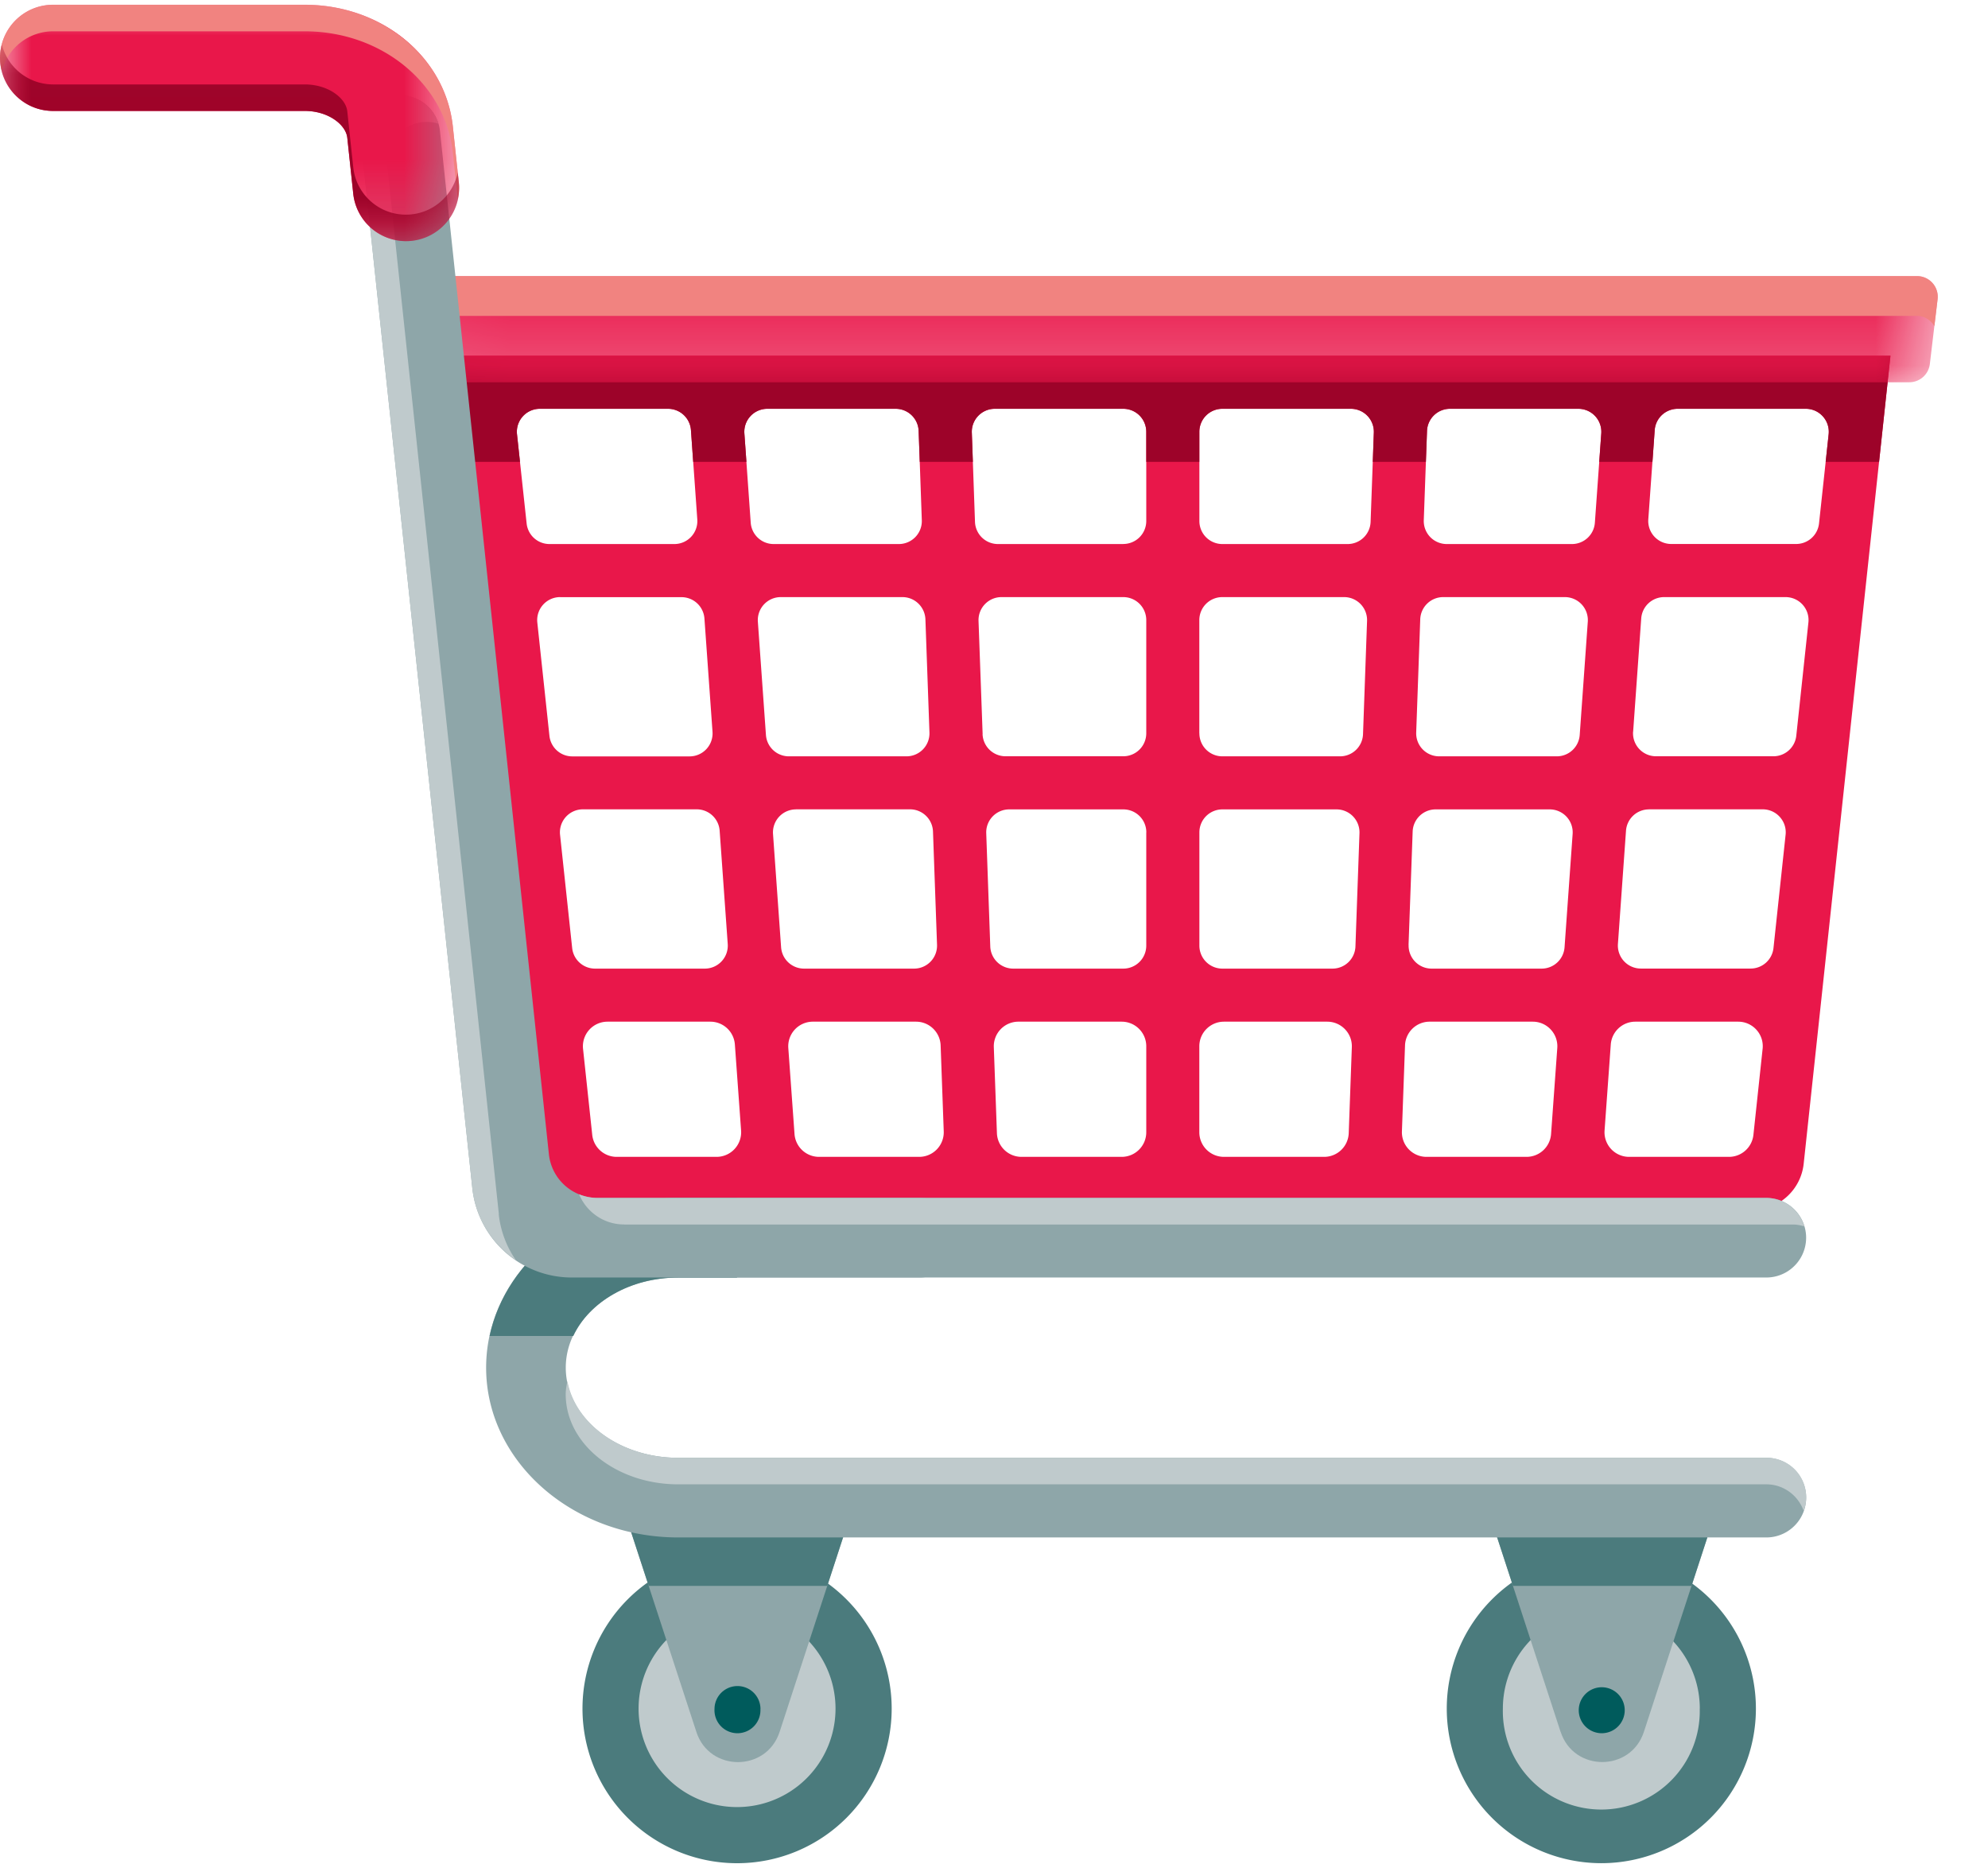 <svg width="32" height="30" viewBox="0 0 32 30" xmlns="http://www.w3.org/2000/svg" xmlns:xlink="http://www.w3.org/1999/xlink">
    <defs>
        <path id="lgh2ex4moa" d="M.036.07h24.463v1.708H.036z"/>
        <path id="uyt4zb9f7c" d="M0 .01h7.39v3.804H0z"/>
        <path id="jln8rba8ae" d="M0 .035h7.39v3.163H0z"/>
    </defs>
    <g fill="none" fill-rule="evenodd">
        <path d="m25.828 18.197.1-1.384a.396.396 0 0 1 .395-.368h1.656c.235 0 .419.204.393.438l-.148 1.384a.396.396 0 0 1-.394.354h-1.606a.396.396 0 0 1-.396-.424zm-16.05-1.752h1.656c.208 0 .38.16.395.368l.1 1.384a.396.396 0 0 1-.396.424H9.927a.396.396 0 0 1-.394-.354l-.148-1.384a.396.396 0 0 1 .393-.438zm1.344-9.521.102 1.436a.37.37 0 0 1-.369.397h-2.01a.37.37 0 0 1-.368-.331L8.322 6.99a.37.37 0 0 1 .368-.41h2.062a.37.37 0 0 1 .37.344zm15.41 1.436.103-1.436a.37.37 0 0 1 .37-.344h2.062c.22 0 .391.19.368.41l-.155 1.436a.37.37 0 0 1-.368.33h-2.01a.37.37 0 0 1-.37-.396zm-.244 3.417.13-1.822a.37.37 0 0 1 .37-.344h1.953c.22 0 .392.19.368.41l-.195 1.822a.37.37 0 0 1-.368.33h-1.889a.37.37 0 0 1-.37-.396zm.255 1.25h1.831c.22 0 .392.192.368.41l-.195 1.823a.37.37 0 0 1-.368.33h-1.766a.37.37 0 0 1-.37-.396l.13-1.822a.37.37 0 0 1 .37-.344zm-3.87 2.18.066-1.822a.37.37 0 0 1 .37-.357h1.835a.37.37 0 0 1 .37.396l-.13 1.823a.37.37 0 0 1-.37.344h-1.77a.37.37 0 0 1-.37-.384zm.339 1.238h1.66c.23 0 .411.195.395.424l-.1 1.384a.396.396 0 0 1-.394.368h-1.61a.396.396 0 0 1-.397-.41l.05-1.384a.396.396 0 0 1 .396-.382zm-3.31 0h1.662c.224 0 .404.186.396.41l-.05 1.384a.396.396 0 0 1-.396.382h-1.612a.396.396 0 0 1-.397-.396v-1.384c0-.219.178-.396.397-.396zm-3.31 0h1.663c.219 0 .396.177.396.396v1.384a.396.396 0 0 1-.396.396h-1.613a.396.396 0 0 1-.395-.382l-.05-1.384a.396.396 0 0 1 .396-.41zm-1.251.382.05 1.384a.396.396 0 0 1-.396.41h-1.61a.396.396 0 0 1-.396-.368l-.1-1.384a.396.396 0 0 1 .396-.424h1.66c.213 0 .388.169.396.382zm-2.329-3.8h1.836c.2 0 .363.159.37.358l.065 1.822a.37.37 0 0 1-.37.384h-1.77a.37.37 0 0 1-.37-.344l-.13-1.823a.37.37 0 0 1 .37-.396zm-3.43 0h1.832a.37.37 0 0 1 .37.345l.13 1.822a.37.37 0 0 1-.37.397H9.578a.37.37 0 0 1-.368-.331l-.195-1.823a.37.37 0 0 1 .368-.41zm5.514-3.06.065 1.823a.37.37 0 0 1-.37.384h-1.893a.37.37 0 0 1-.369-.344l-.13-1.823a.37.37 0 0 1 .369-.396h1.958c.199 0 .362.158.37.357zm-.427-1.21h-2.015a.37.37 0 0 1-.37-.344l-.102-1.436a.37.37 0 0 1 .369-.397h2.066c.2 0 .363.158.37.357l.051 1.436a.37.37 0 0 1-.37.384zm3.612 0h-2.017a.37.37 0 0 1-.37-.357l-.051-1.437a.37.37 0 0 1 .37-.383h2.068a.37.37 0 0 1 .37.37v1.436a.37.37 0 0 1-.37.37zm3.612 0h-2.017a.37.37 0 0 1-.37-.37V6.95a.37.37 0 0 1 .37-.37h2.068a.37.37 0 0 1 .37.383L22.062 8.4a.37.37 0 0 1-.37.357zm1.225-.384.052-1.436a.37.37 0 0 1 .37-.357h2.066a.37.37 0 0 1 .369.397l-.103 1.436a.37.37 0 0 1-.369.344h-2.015a.37.37 0 0 1-.37-.384zm.313 1.238h1.958a.37.37 0 0 1 .369.396l-.13 1.823a.37.37 0 0 1-.37.344h-1.892a.37.37 0 0 1-.37-.384l.065-1.822a.37.37 0 0 1 .37-.357zm-3.926 2.192V9.981a.37.37 0 0 1 .37-.37h1.96a.37.37 0 0 1 .37.383l-.065 1.823a.37.37 0 0 1-.37.357h-1.894a.37.37 0 0 1-.37-.37zm.37 1.225h1.838a.37.37 0 0 1 .37.383l-.065 1.823a.37.37 0 0 1-.37.357h-1.772a.37.37 0 0 1-.37-.37v-1.823a.37.37 0 0 1 .37-.37zm-3.858-1.211-.066-1.823a.37.37 0 0 1 .37-.383h1.96a.37.37 0 0 1 .37.37v1.822a.37.37 0 0 1-.37.37h-1.895a.37.37 0 0 1-.37-.356zm2.634 1.58v1.824a.37.37 0 0 1-.37.37H16.31a.37.37 0 0 1-.37-.357l-.065-1.823a.37.37 0 0 1 .37-.383h1.837a.37.37 0 0 1 .37.37zM9.016 9.612h1.953a.37.37 0 0 1 .37.344l.13 1.822a.37.37 0 0 1-.37.397H9.212a.37.37 0 0 1-.368-.331l-.195-1.823a.37.37 0 0 1 .368-.41zM7.327 5.726l1.477 13.75h19.403c.424 0 .78-.32.826-.743L30.43 5.726H7.327z" fill="#E9174A"/>
        <path d="m8.37 7.434-.048-.444a.37.37 0 0 1 .368-.41h2.062a.37.37 0 0 1 .37.344l.036.51h.857l-.033-.457a.37.37 0 0 1 .369-.397h2.066c.2 0 .363.158.37.357l.018.497h.855l-.017-.47a.37.37 0 0 1 .37-.384h2.068a.37.37 0 0 1 .37.37v.484h.854V6.95a.37.37 0 0 1 .37-.37h2.069a.37.37 0 0 1 .37.383l-.017.471h.855l.018-.497a.37.37 0 0 1 .37-.357h2.066a.37.37 0 0 1 .369.397l-.033.457h.857l.036-.51a.37.37 0 0 1 .37-.344h2.062c.22 0 .391.19.368.41l-.048.444h.86l.183-1.708H7.327l.184 1.708h.86z" fill="#9D0329"/>
        <g transform="translate(6.692 4.375)">
            <mask id="ffs5gnhgrb" fill="#fff">
                <use xlink:href="#lgh2ex4moa"/>
            </mask>
            <path d="M24.04 1.778H.464L.036.069h24.13c.2 0 .354.175.33.373l-.124 1.042a.333.333 0 0 1-.331.294" fill="#E9174A" mask="url(#ffs5gnhgrb)"/>
        </g>
        <path d="m31.137 5.25.052-.433a.333.333 0 0 0-.331-.373H6.728v.641h24.13c.122 0 .22.069.28.164" fill="#F18380"/>
        <path d="M14.353 27.502a2.488 2.488 0 1 1-4.977 0 2.488 2.488 0 0 1 4.977 0" fill="#4B7B7D"/>
        <path d="M13.449 27.502a1.585 1.585 0 1 1-3.17 0 1.585 1.585 0 0 1 3.17 0" fill="#BFCACC"/>
        <path d="M11.209 27.876 9.995 24.16h3.767l-1.213 3.717c-.212.648-1.129.648-1.34 0" fill="#8EA6A9"/>
        <path d="M12.24 27.509a.37.37 0 1 1-.739 0 .37.37 0 0 1 .74 0" fill="#005B5C"/>
        <path fill="#4B7B7D" d="M10.442 25.527h2.874l.446-1.368H9.995zM28.264 27.502a2.488 2.488 0 1 1-4.976 0 2.488 2.488 0 0 1 4.976 0"/>
        <path d="M27.36 27.502a1.585 1.585 0 1 1-3.169 0 1.585 1.585 0 0 1 3.17 0" fill="#BFCACC"/>
        <path d="m25.12 27.876-1.213-3.717h3.767l-1.213 3.717c-.212.648-1.129.648-1.34 0" fill="#8EA6A9"/>
        <path d="M26.152 27.509a.37.37 0 1 1-.739 0 .37.37 0 0 1 .739 0" fill="#005B5C"/>
        <path fill="#4B7B7D" d="M24.354 25.527h2.874l.446-1.368h-3.767z"/>
        <path d="M28.432 24.747H10.917c-1.705 0-3.092-1.226-3.092-2.733 0-1.506 1.387-2.732 3.092-2.732h3.888a.64.64 0 1 1 0 1.281h-3.888c-.998 0-1.81.651-1.81 1.451s.812 1.451 1.81 1.451h17.515a.64.64 0 1 1 0 1.282" fill="#8EA6A9"/>
        <path d="M9.133 22.228c-.013.07-.027.14-.027.214 0 .8.813 1.45 1.81 1.45h17.516c.278 0 .513.18.601.428a.633.633 0 0 0-.601-.855H10.917c-.907 0-1.654-.539-1.784-1.237" fill="#BFCACC"/>
        <path d="M9.228 21.504c.258-.548.915-.94 1.689-.94h.947v-1.282h-.947c-1.508 0-2.765.959-3.036 2.222h1.347z" fill="#4B7B7D"/>
        <path d="M28.432 20.563H9.204a1.61 1.61 0 0 1-1.602-1.447L5.807 2.241a.64.64 0 1 1 1.275-.13l1.753 16.464c.041.402.379.707.783.707h18.814a.64.64 0 1 1 0 1.281" fill="#8EA6A9"/>
        <path d="M10.045 19.71h18.814c.064 0 .125.012.184.03a.639.639 0 0 0-.611-.458H9.618a.783.783 0 0 1-.297-.059c.12.287.399.486.724.486M8.03 19.543 6.233 2.668a.64.64 0 0 1 .823-.678.64.64 0 0 0-1.25.25l1.795 16.876c.05.491.32.909.703 1.168a1.598 1.598 0 0 1-.276-.74" fill="#BFCACC"/>
        <g transform="translate(0 .067)">
            <mask id="67xdue4ald" fill="#fff">
                <use xlink:href="#uyt4zb9f7c"/>
            </mask>
            <path d="M6.535 3.814a.854.854 0 0 1-.849-.763l-.096-.902c-.023-.208-.303-.431-.685-.431H.855a.854.854 0 0 1 0-1.709h4.05c1.24 0 2.264.842 2.384 1.958l.096.901a.855.855 0 0 1-.85.946" fill="#E9174A" mask="url(#67xdue4ald)"/>
        </g>
        <path d="M.854.504h4.051c1.24 0 2.264.842 2.384 1.957l.079.741a.845.845 0 0 0 .017-.266l-.096-.902C7.169.918 6.144.077 4.905.077H.855A.854.854 0 0 0 0 .93c0 .074.012.145.03.214a.852.852 0 0 1 .824-.64" fill="#F18380"/>
        <g transform="translate(0 .683)">
            <mask id="vp73dhysaf" fill="#fff">
                <use xlink:href="#jln8rba8ae"/>
            </mask>
            <path d="M7.368 2.092a.852.852 0 0 1-1.682-.084l-.096-.901C5.567.898 5.287.676 4.905.676H.855A.852.852 0 0 1 .03.034.847.847 0 0 0 0 .248c0 .472.382.855.854.855h4.051c.382 0 .662.223.685.43l.096.902a.854.854 0 0 0 1.7-.182l-.018-.16z" fill="#9D0329" mask="url(#vp73dhysaf)"/>
        </g>
    </g>
</svg>

